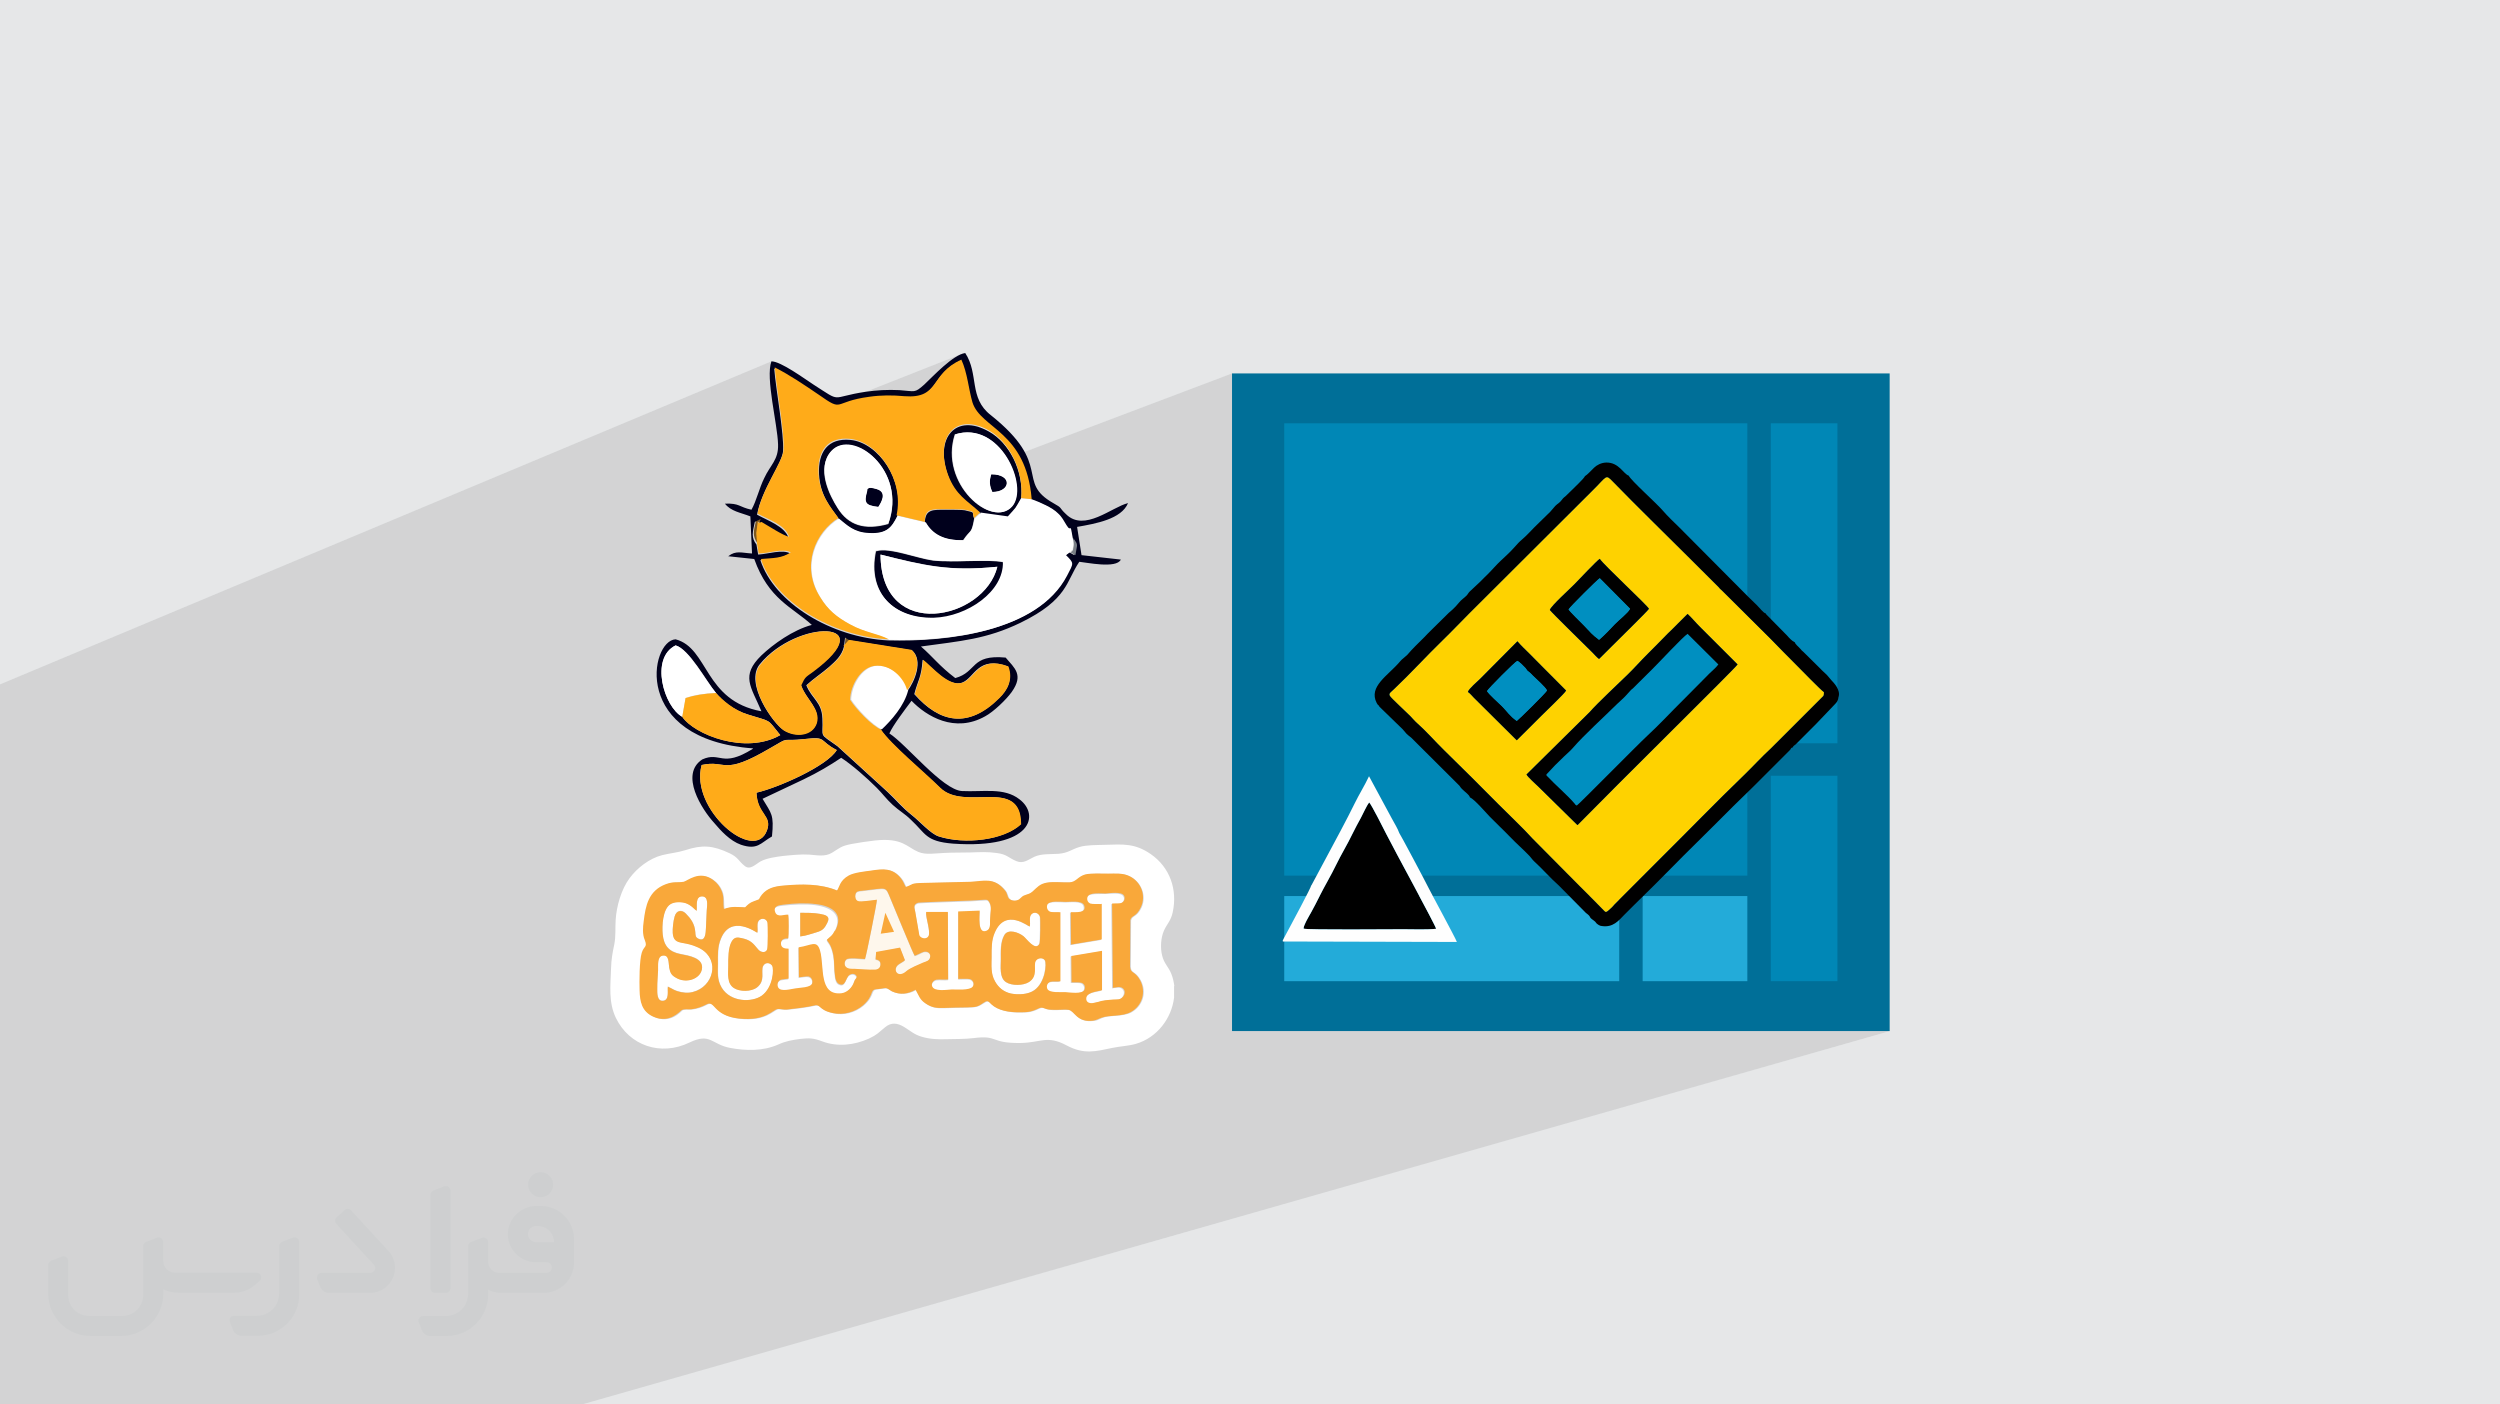 <?xml version="1.0" encoding="UTF-8"?>
<!DOCTYPE svg PUBLIC "-//W3C//DTD SVG 1.0//EN" "http://www.w3.org/TR/2001/REC-SVG-20010904/DTD/svg10.dtd">
<!-- Creator: CorelDRAW -->
<svg xmlns="http://www.w3.org/2000/svg" xml:space="preserve" width="94.192mm" height="52.917mm" version="1.0" style="shape-rendering:geometricPrecision; text-rendering:geometricPrecision; image-rendering:optimizeQuality; fill-rule:evenodd; clip-rule:evenodd"
viewBox="0 0 9404.92 5283.66"
 xmlns:xlink="http://www.w3.org/1999/xlink"
 xmlns:xodm="http://www.corel.com/coreldraw/odm/2003">
 <defs>
  <style type="text/css">
   <![CDATA[
    .fil14 {fill:black}
    .fil4 {fill:#00001C}
    .fil10 {fill:#006F98}
    .fil11 {fill:#0087B6}
    .fil15 {fill:#008FC0}
    .fil12 {fill:#23ABD9}
    .fil7 {fill:#797E86}
    .fil3 {fill:#7C5821}
    .fil8 {fill:#F9A83A}
    .fil13 {fill:#FED200}
    .fil9 {fill:#FEF7EC}
    .fil16 {fill:#FEFEFE}
    .fil6 {fill:#FFAB19}
    .fil5 {fill:white}
    .fil1 {fill:#373435;fill-rule:nonzero;fill-opacity:0.031}
    .fil2 {fill:#2B2A29;fill-opacity:0.102}
    .fil0 {fill:#E6E7E8}
   ]]>
  </style>
 </defs>
 <g id="Layer_x0020_1">
  <polygon class="fil0" points="-0,0 9404.92,0 9404.92,5283.66 -0,5283.66 "/>
  <g id="_2161038126048">
   <path class="fil1" d="M1125.4 4672.59l0 197.03c0,20.41 -3.74,40.82 -11.66,59.56 -7.92,18.74 -19.16,36.25 -33.74,50.4 -14.58,14.58 -31.65,25.82 -50.4,33.74 -18.74,7.92 -39.15,11.66 -59.56,11.66l-60.82 0c-7.08,0 -14.16,-2.08 -19.99,-6.25 -5.83,-4.16 -10.41,-9.58 -12.92,-16.25l-11.24 -29.16c-0.83,-2.5 -1.25,-5.41 -1.25,-8.33 0,-2.92 1.25,-5.42 2.92,-7.92 1.67,-2.5 3.74,-4.16 6.25,-5.41 2.5,-1.25 5.41,-2.09 7.91,-1.67l86.23 0c22.08,0 42.91,-8.75 58.73,-24.57 15.41,-15.42 24.15,-36.65 24.15,-58.73l0 -179.12c0,-3.33 1.26,-6.66 3.33,-9.58 2.09,-2.92 5,-5 7.92,-6.25l40.82 -15.83c2.5,-0.84 5.41,-1.25 8.33,-0.84 2.92,0.42 5.42,1.26 7.5,2.92 2.09,1.67 4.17,3.75 5.42,6.25 1.25,2.92 2.08,5.83 2.08,8.33z"/>
   <path class="fil1" d="M2033.88 4536.8l-15 0c-59.57,0 -109.13,48.73 -108.31,107.88 0.42,27.5 12.08,54.16 31.66,73.32 19.57,19.57 46.23,30.4 74.14,30.4l39.57 0c5.42,0 10.41,2.08 14.17,5.83 3.74,3.74 5.83,8.75 5.83,14.16 0,5.42 -2.09,10.41 -5.83,14.17 -3.75,3.74 -8.75,5.83 -14.17,5.83l-179.11 0c-10.83,0 -20.83,-4.58 -28.33,-12.08 -7.5,-7.5 -11.66,-17.91 -12.08,-28.33l0 -74.98c0,-2.92 -0.83,-5.41 -2.08,-7.92 -1.25,-2.5 -3.33,-4.57 -5.42,-6.24 -2.08,-1.67 -4.99,-2.51 -7.5,-2.92 -2.92,-0.42 -5.41,0 -8.33,0.83l-41.24 15.83c-2.92,1.25 -5.83,3.33 -7.92,6.25 -2.08,2.92 -2.92,6.25 -2.92,9.58l0 179.12c0,22.08 -8.75,43.32 -24.15,58.73 -15.42,15.42 -36.65,24.57 -58.73,24.57l-86.64 0.01c-2.92,0 -5.42,0.83 -7.92,2.08 -2.5,1.25 -4.58,3.33 -6.25,5.42 -1.66,2.5 -2.5,4.99 -2.92,7.5 -0.41,2.92 0,5.41 1.26,8.33l11.24 29.16c2.5,6.67 7.08,12.5 12.91,16.66 5.83,4.16 12.91,6.25 20,5.83l60.81 0c41.24,0 80.81,-16.25 109.97,-45.82 29.16,-29.16 45.81,-68.74 45.81,-109.97l0 -18.32c15.84,7.91 33.33,12.08 50.82,12.08l157.03 0c30.41,0 59.99,-12.08 81.65,-33.74 21.66,-21.67 33.74,-50.82 33.74,-81.65l0 -85.81c0,-33.32 -13.33,-65.39 -36.65,-89.14 -23.74,-23.74 -55.82,-36.65 -89.14,-36.65zm50.39 136.2l-66.64 0c-7.92,0 -15.42,-2.5 -21.25,-7.91 -5.83,-5.42 -9.59,-12.5 -10.41,-20.42 0,-4.16 0.42,-8.75 2.08,-12.91 1.67,-4.16 3.75,-7.91 6.67,-10.82 5.83,-5.42 13.75,-8.76 21.66,-8.76l7.09 0c16.25,0 31.65,6.25 42.9,17.91 11.66,11.25 17.91,26.66 17.91,42.91z"/>
   <path class="fil1" d="M1694.39 4478.9l0 367.39c0,2.08 -0.42,4.57 -1.25,6.66 -0.84,2.09 -2.09,4.16 -3.75,5.83 -1.67,1.67 -3.33,2.92 -5.41,3.74 -2.09,0.84 -4.16,1.26 -6.67,1.26l-40.82 0c-2.08,0 -4.58,-0.42 -6.66,-1.26 -2.09,-0.83 -4.16,-2.08 -5.42,-3.74 -1.66,-1.67 -2.92,-3.74 -3.74,-5.83 -0.83,-2.09 -1.25,-4.58 -1.25,-6.66l0 -351.57c0,-3.32 0.83,-6.66 2.92,-9.58 2.08,-2.92 4.58,-5 7.91,-6.25l40.83 -15.83c2.5,-0.84 5.41,-1.25 8.33,-1.25 2.92,0.41 5.41,1.25 7.5,2.92 2.5,1.66 4.16,3.74 5.41,6.24 1.25,2.09 2.09,5 2.09,7.92z"/>
   <path class="fil1" d="M1391.56 4863.79l-153.7 0c-7.08,0 -14.17,-2.09 -20,-6.25 -5.83,-4.16 -10.41,-9.99 -13.33,-16.66l-11.24 -28.74c-0.83,-2.51 -1.25,-5.42 -0.83,-8.34 0.41,-2.92 1.25,-5.41 2.92,-7.91 1.66,-2.51 3.74,-4.16 6.24,-5.42 2.51,-1.25 5.42,-2.08 7.92,-2.08l184.11 0c3.33,0 6.66,-1.25 9.58,-2.92 2.93,-2.09 5,-4.58 6.67,-7.92 1.25,-3.33 1.67,-6.66 1.25,-9.99 -0.42,-3.33 -2.08,-6.67 -4.16,-9.17l-141.63 -154.12c-2.92,-3.33 -4.58,-7.92 -4.58,-12.5 0,-4.58 2.09,-8.75 5.83,-12.08l29.58 -27.49c3.33,-2.92 7.92,-4.58 12.5,-4.58 4.58,0.42 8.75,2.09 12.08,5.83l140.37 152.87c55.41,59.57 12.5,157.46 -69.56,157.46z"/>
   <path class="fil1" d="M977.53 4817.97l-20 17.07c-20.83,17.91 -47.49,27.91 -74.98,27.91l-211.19 0c-19.57,0 -39.15,-4.16 -57.06,-12.49l0 16.25c0,20.82 -4.16,41.65 -12.08,60.81 -7.91,19.16 -19.57,36.65 -34.57,51.65 -14.58,14.58 -32.07,26.24 -51.65,34.58 -19.16,7.91 -39.99,12.07 -60.82,12.07l-114.55 0.01c-20.83,0 -41.66,-4.17 -60.82,-12.08 -19.16,-7.92 -36.65,-19.58 -51.65,-34.58 -14.58,-14.58 -26.24,-32.07 -34.57,-51.65 -7.92,-19.16 -12.08,-39.98 -12.08,-60.81l0 -107.89c0,-3.33 1.25,-6.66 2.92,-9.58 2.09,-2.92 4.58,-5 7.92,-6.25l40.82 -15.83c2.5,-0.84 5.41,-1.26 8.33,-0.84 2.92,0.42 5.42,1.25 7.5,2.92 2.09,1.67 4.16,3.75 5.42,6.25 1.25,2.5 2.08,5 2.08,7.92l0 128.71c0,20.83 8.34,40.82 22.92,55.41 14.58,14.58 34.57,22.91 55.4,22.91l125.79 0c20.83,0 40.41,-8.34 54.99,-22.92 14.58,-14.58 22.92,-34.57 22.92,-55.4l0 -184.11c0,-3.33 1.25,-6.67 2.92,-9.59 2.08,-2.92 4.57,-4.99 7.91,-6.24l40.82 -15.84c2.51,-0.83 5.42,-1.25 8.34,-0.83 2.92,0.42 5.41,1.25 7.91,2.92 2.51,1.67 4.17,3.74 5.42,6.25 1.25,2.5 2.08,5.41 2.08,7.91l0 70.4c0,11.66 4.58,23.32 12.92,31.65 8.33,8.34 19.57,13.33 31.65,13.33l307.4 0c3.33,0 7.09,0.84 9.59,2.92 2.92,2.09 5,5 6.25,7.92 1.25,3.33 1.25,6.66 0.41,10.41 0,3.74 -2.08,6.66 -4.57,8.75z"/>
   <path class="fil1" d="M2033.88 4503.89c25.82,0 47.07,-21.25 47.07,-47.07 0,-25.83 -21.25,-47.07 -47.07,-47.07 -25.83,0 -47.08,21.24 -47.08,47.07 0,25.82 21.25,47.07 47.08,47.07z"/>
  </g>
  <polygon class="fil2" points="6912.42,3604.13 7108.85,3878.82 2188.24,5283.66 -0,5283.66 -0,2574.65 2902.05,1359.3 3026.34,1564.96 3616.5,1332.1 3718.71,1751.37 4634.85,1404.82 "/>
  <g id="_2161038139392">
   <path class="fil3" d="M2850 2044.6c0,-10.41 -4.16,-37.49 -2.1,-45.81 10.41,-68.76 -4.16,-18.76 18.76,-35.43 -14.6,-10.41 20.83,-22.92 -22.92,-4.16 -8.35,39.58 -14.6,56.24 6.25,85.42l0 0 0 -0.02z"/>
   <polygon class="fil3" points="3177.04,2432.09 3197.88,2407.08 3181.21,2398.76 3177.05,2432.09 "/>
   <path class="fil4" d="M2845.81 2982.05c2.07,83.32 60.41,85.42 39.58,141.67 -45.81,127.08 -291.65,-79.16 -245.81,-245.81 95.82,-20.83 75.01,43.74 256.22,-62.5 83.32,-47.9 33.33,-24.98 133.32,-35.4 83.33,-10.41 49.99,6.25 118.75,41.65 -35.41,60.41 -220.84,141.67 -302.06,160.42l0.03 0 -0.03 -0.03zm593.7 -370.81c12.5,-49.99 27.08,-62.5 31.23,-129.15 31.26,24.98 97.92,106.24 149.98,85.42 45.83,-18.76 58.34,-102.08 170.83,-60.41 18.74,52.09 -2.09,89.57 -33.33,118.74 -116.65,116.65 -222.89,93.74 -318.72,-14.57l0 0 0 -0.03zm-745.75 -4.16c22.92,29.15 64.59,64.59 120.82,81.23 91.67,29.17 68.76,12.5 120.84,77.07 -131.25,74.99 -322.9,-2.07 -368.72,-68.76 -68.75,-37.49 -122.9,-220.83 -25,-268.72 52.09,14.57 114.59,133.32 152.07,179.15l0 0.03zm718.7 -10.43c-14.6,56.24 -60.42,112.48 -100,147.92 37.49,56.24 162.49,160.42 222.9,218.73 93.74,91.67 304.15,-43.74 304.15,137.5 -64.56,60.42 -210.39,77.08 -308.31,45.82 -31.24,-10.41 -70.84,-56.24 -100,-79.16 -39.58,-31.24 -56.24,-54.16 -91.66,-87.5l-189.57 -172.9c-72.91,-52.09 -52.09,-27.08 -56.24,-104.17 -2.1,-62.5 -39.58,-72.91 -60.41,-125 27.08,-24.98 56.24,-43.74 85.42,-68.76 22.92,-20.83 47.93,-41.65 56.24,-77.07l4.16 -33.33 16.66 10.41 235.42 37.49c43.74,39.58 8.32,118.74 -16.66,152.07l-2.1 -2.07 -0.01 0.01zm-399.98 -20.83c16.66,52.06 75.01,89.57 58.34,143.73 -14.57,47.93 -77.07,54.18 -122.9,27.08 -39.58,-25 -147.92,-177.08 -89.57,-247.9 139.57,-170.83 466.63,-168.73 197.91,27.08 -29.17,20.83 -29.17,18.76 -43.74,49.99l0 0 -0.03 0.02zm866.62 -695.79c33.33,12.5 77.07,29.17 97.92,52.09 16.66,16.66 22.92,31.24 33.33,45.82 20.83,31.25 12.5,-16.66 22.92,45.83 20.83,27.08 14.57,18.73 8.32,64.59l-18.73 -10.42 -16.66 12.5c31.23,31.24 29.15,27.09 4.16,77.08 -110.4,210.41 -452.05,247.9 -668.69,241.67 -214.58,-10.41 -429.15,-141.67 -481.21,-302.06 47.9,-4.16 77.07,-4.16 112.47,-25.01 -29.15,-16.66 -83.32,2.1 -120.82,4.18l-6.25 -37.49c-20.83,-27.08 -14.57,-45.83 -6.25,-85.42 43.74,-20.83 8.35,-6.25 22.92,4.16 29.17,16.66 81.26,49.99 104.17,56.24 -14.58,-43.74 -77.07,-64.59 -118.74,-87.51 16.66,-93.74 95.82,-195.81 97.92,-239.56 4.16,-64.59 -27.09,-231.24 -33.34,-310.4 54.18,29.15 112.48,66.66 164.59,102.08 97.91,68.76 49.99,27.08 191.66,8.32 43.74,-6.25 87.51,-4.16 131.22,-2.07 137.5,10.41 93.74,-83.32 214.58,-137.5 22.92,49.99 27.08,110.4 41.65,160.42 29.17,99.99 202.07,110.4 222.9,364.56l0 -2.11 -0.03 0zm-1047.86 937.44c-116.65,72.91 -120.84,8.32 -189.56,39.58 -85.42,56.24 -2.1,187.5 45.81,239.57 22.92,27.08 58.34,66.66 99.99,81.26 62.5,20.83 72.91,-6.25 116.65,-31.24 8.33,-83.32 -2.09,-85.42 -35.42,-141.67l154.17 -72.91c56.24,-27.08 97.89,-52.09 141.67,-81.26 41.65,27.08 95.82,75.01 133.32,112.49 22.92,22.92 35.4,41.66 60.41,64.59 25.01,22.92 45.83,33.33 68.76,56.24 56.24,52.09 54.16,81.26 158.33,89.58 297.9,20.83 327.06,-108.32 249.97,-166.66 -58.34,-45.81 -137.48,-27.08 -216.64,-31.23 -72.91,-4.18 -210.41,-177.08 -272.89,-216.64 12.48,-29.17 58.31,-89.57 83.32,-122.9 56.24,58.34 162.48,122.9 277.07,58.34 31.23,-16.66 79.16,-62.5 99.99,-91.67 45.81,-64.59 10.41,-89.58 -22.92,-129.16 -133.32,-12.48 -106.24,54.18 -189.56,77.08 -60.41,-45.82 -83.32,-79.17 -129.15,-118.75 150,-20.83 245.84,-27.08 374.96,-89.57 179.15,-87.51 170.83,-156.23 220.83,-229.14 25.01,2.1 139.57,27.08 156.23,-8.32l-147.92 -16.66 -16.66 -106.24c70.84,-12.49 166.66,-29.16 191.66,-89.57 -60.41,14.57 -164.55,110.4 -233.31,41.65 -29.15,-27.08 -10.41,-20.83 -47.9,-41.65 -143.75,-81.26 2.07,-141.67 -235.42,-331.24 -83.32,-64.59 -43.74,-154.17 -95.82,-233.31 -45.81,6.25 -120.82,87.49 -154.17,118.72 -37.49,33.33 -33.33,25.01 -93.74,20.85 -43.74,-2.1 -85.42,0 -127.09,6.25 -137.49,20.83 -85.42,43.74 -195.82,-27.08 -35.4,-22.92 -122.9,-87.49 -158.33,-87.49 -22.92,62.5 22.92,235.39 25.01,312.47 2.07,58.32 -29.17,77.07 -52.09,127.08 -18.73,37.5 -29.15,85.42 -47.93,118.74 -47.92,-10.41 -43.74,-25.01 -99.99,-22.92 22.92,29.17 58.32,33.33 95.82,47.93l6.25 139.57c-39.58,-2.1 -60.41,-12.5 -89.57,10.41l97.9 10.41c54.16,152.07 143.75,181.25 216.64,247.9 -70.82,18.76 -145.82,72.91 -189.56,114.59 -79.16,77.07 -39.58,116.65 0,210.41 -216.65,-39.58 -197.91,-237.49 -322.89,-270.82 -95.82,4.16 -168.73,377.06 291.65,410.37l-2.07 2.07 0.01 -0.05z"/>
   <path class="fil4" d="M3312.46 2086.26c162.48,39.58 256.22,64.59 439.53,45.81 -47.9,199.98 -437.47,285.39 -439.53,-45.81zm-16.66 -12.49c-33.33,160.42 70.82,256.23 220.8,252.07 122.9,-2.07 262.47,-97.9 258.32,-210.4 -58.34,-12.5 -185.4,2.08 -264.57,-6.25 -60.41,-8.32 -164.58,-49.99 -212.48,-35.4l-2.07 0 0 -0.02z"/>
   <path class="fil4" d="M3341.62 1971.69c-89.58,25.01 -150,4.16 -189.57,-58.31 -31.23,-47.93 -83.32,-150 -24.98,-214.58 79.16,-87.51 289.56,70.84 214.58,272.89l-0.02 0zm-187.5 -18.76c31.23,22.93 56.24,50 112.47,54.18 68.76,4.16 87.51,-22.92 108.34,-64.59 29.17,-135.41 -70.82,-277.07 -175,-287.48 -85.42,-8.35 -122.9,45.82 -118.74,129.14 4.16,81.26 43.74,125 75.01,168.73l-2.08 0 0 0.02z"/>
   <path class="fil4" d="M3591.59 1634.22c168.73,-54.18 279.14,195.81 214.58,270.82 -75.01,85.42 -274.98,-85.42 -214.58,-270.82zm95.82 297.9l104.17 14.57c35.4,-39.58 22.92,-24.98 49.99,-68.75 10.41,-106.25 -45.81,-212.49 -120.82,-254.17 -125,-70.84 -206.23,22.92 -154.17,166.66 27.08,79.16 68.76,95.82 120.84,141.67l-0.02 0.02z"/>
   <path class="fil4" d="M3481.19 1965.44c24.98,45.83 68.73,68.76 141.67,66.66 29.15,-43.74 31.23,-20.83 41.65,-81.25 -10.41,-27.09 8.35,-20.84 -35.4,-31.24 -10.41,-2.1 -54.18,-2.1 -68.76,-2.1 -52.06,0 -79.14,-2.09 -81.23,47.93l2.09 -0.02 -0.02 0.02z"/>
   <path class="fil4" d="M3262.46 1846.69c-14.58,45.83 -8.33,54.18 41.67,60.41 12.49,-16.66 35.41,-54.17 -4.16,-66.66 -43.74,-14.57 -37.5,6.25 -37.5,6.25z"/>
   <path class="fil4" d="M3733.26 1850.86c70.84,0 77.07,-66.66 -4.16,-66.66 -8.32,25.01 -8.32,43.74 4.16,66.66z"/>
   <path class="fil5" d="M3295.79 2071.68c49.99,-14.57 152.07,27.09 212.48,35.43 81.23,10.41 206.23,-4.16 264.57,6.25 4.16,112.5 -135.41,206.24 -258.32,210.41 -149.98,4.17 -254.16,-91.66 -220.81,-252.06l2.1 0 -0.02 -0.03zm393.72 -141.67l-22.92 20.84c-12.48,60.41 -12.48,37.5 -41.65,81.25 -72.91,2.1 -116.66,-22.92 -141.67,-66.66l-106.25 -24.98c-20.83,41.68 -39.58,68.76 -108.33,64.59 -56.25,-2.1 -81.26,-29.17 -112.5,-54.18 -85.42,52.09 -143.75,179.15 -68.76,297.9 29.17,47.93 62.51,75.01 112.5,102.09 54.17,29.17 99.99,33.33 145.82,56.24 216.64,6.25 558.27,-29.16 668.71,-241.66 24.99,-47.92 27.08,-45.81 -4.17,-77.07l16.66 -12.5c12.5,-14.6 6.25,2.1 10.41,-22.92 2.09,-8.32 0,-20.83 -2.1,-31.23 -10.41,-62.5 -4.16,-14.57 -22.92,-45.83 -10.41,-16.66 -16.66,-31.23 -33.33,-45.81 -20.85,-20.83 -64.59,-39.58 -97.92,-52.09l-39.58 -4.16c-24.99,43.74 -14.58,29.17 -49.99,68.76l-104.17 -14.57 2.07 2.07 0.07 -0.06z"/>
   <path class="fil5" d="M3312.46 2086.26c2.09,331.23 389.54,245.81 439.53,45.81 -181.25,18.76 -277.07,-4.16 -439.53,-45.81z"/>
   <path class="fil5" d="M3262.46 1846.69c0,0 -6.25,-20.83 37.5,-6.25 37.49,12.5 14.58,49.99 4.16,66.66 -47.92,-6.25 -54.17,-14.59 -41.67,-60.41zm79.16 122.91c72.91,-202.07 -135.41,-360.4 -214.59,-272.9 -56.24,62.5 -6.25,164.58 24.99,214.58 39.58,62.5 99.99,83.32 189.56,58.34l0.03 -0.02z"/>
   <path class="fil5" d="M3733.26 1850.86c-10.41,-22.92 -12.48,-41.65 -4.16,-66.66 81.26,0 72.91,66.66 4.16,66.66zm-139.58 -216.64c-60.41,185.4 139.57,356.22 214.55,270.82 64.59,-75.01 -45.83,-324.98 -214.55,-270.82z"/>
   <path class="fil5" d="M3316.61 2744.55c37.49,-35.43 85.42,-89.57 99.99,-147.92 -10.41,-43.74 -62.5,-97.92 -122.9,-91.67 -49.99,6.25 -89.57,70.84 -91.67,127.07 20.85,33.33 81.26,97.92 116.65,112.5l-2.07 0 0 0.02z"/>
   <path class="fil5" d="M2566.66 2696.65l12.48 -70.84c35.4,-12.5 68.76,-16.66 114.59,-18.73 -39.58,-45.83 -102.08,-164.58 -152.07,-179.15 -97.92,47.93 -43.74,231.24 24.98,268.72l0 0 0.02 0z"/>
   <path class="fil6" d="M2864.56 1963.37c-22.92,16.66 -8.32,-31.23 -18.73,35.43 -2.1,8.32 2.07,35.4 2.07,45.81l6.25 37.5c37.49,0 91.67,-20.85 120.82,-4.17 -35.4,22.93 -64.59,20.84 -112.49,24.99 52.09,160.42 266.66,291.65 481.22,302.05 -43.74,-22.92 -89.57,-24.98 -145.82,-56.24 -50,-27.08 -83.33,-54.18 -112.5,-102.08 -74.98,-118.74 -16.66,-245.81 68.76,-297.9 -31.23,-43.74 -70.84,-87.51 -75.01,-168.74 -4.16,-83.32 33.33,-137.48 118.75,-129.13 104.15,10.41 204.16,152.07 174.97,287.48l106.24 24.99c0,-52.09 27.08,-47.93 81.23,-47.93 12.5,0 56.24,0 68.76,2.09 45.83,10.42 24.98,4.17 35.41,31.24l22.92 -20.83c-50,-45.82 -91.67,-64.59 -120.84,-141.67 -52.09,-143.75 29.17,-237.5 154.17,-166.66 75.01,43.74 131.22,147.92 120.82,254.17l39.58 4.16c-20.83,-256.23 -191.66,-264.58 -222.89,-364.57 -14.58,-50.02 -18.74,-110.4 -41.66,-160.42 -120.82,54.18 -79.16,147.92 -214.55,137.5 -43.74,-4.16 -87.51,-4.16 -131.25,2.1 -141.67,18.73 -93.74,60.41 -191.66,-8.35 -52.09,-35.43 -110.4,-75.01 -164.58,-102.08 6.25,79.16 37.51,243.74 33.33,310.4 -2.07,43.74 -81.24,145.83 -97.9,239.57 41.66,22.92 104.16,41.65 118.73,87.49 -24.98,-6.25 -75.01,-39.58 -104.15,-56.24l0 0.02 0.03 0.01z"/>
   <path class="fil6" d="M3177.04 2432.09c-8.33,37.51 -33.33,56.24 -56.25,77.07 -27.08,24.98 -58.33,43.74 -85.41,68.76 22.92,52.09 58.33,62.5 60.41,125 2.09,77.07 -16.66,49.99 56.24,104.15l189.56 172.9c37.49,33.33 52.09,56.24 91.64,87.51 29.17,22.92 70.84,70.84 99.99,79.16 97.9,31.23 243.75,14.57 308.32,-45.83 0,-181.25 -210.41,-45.81 -304.16,-137.48 -58.33,-58.34 -185.4,-162.48 -222.89,-218.73 -35.43,-14.57 -95.82,-79.16 -116.65,-112.48 2.1,-56.24 41.68,-120.82 91.67,-127.07 62.5,-8.35 112.49,47.93 122.9,91.67 24.98,-33.33 62.48,-112.49 16.66,-152.07l-235.39 -37.49 -20.83 22.92 4.16 2.07 0.02 -0.05z"/>
   <path class="fil6" d="M2845.81 2982.05c81.26,-18.73 264.57,-99.99 302.06,-160.42 -68.76,-35.4 -35.41,-49.99 -118.75,-41.65 -99.99,12.5 -49.99,-12.48 -133.32,35.4 -181.25,106.24 -160.42,41.68 -256.22,62.5 -45.83,166.66 199.98,372.89 245.81,245.82 20.83,-56.24 -35.4,-60.41 -39.58,-141.67l0 0 0 0.02z"/>
   <path class="fil6" d="M3014.55 2577.91c14.58,-31.26 14.58,-29.17 43.74,-49.99 266.65,-197.91 -60.41,-199.98 -197.91,-27.08 -58.34,70.84 49.99,222.89 89.57,247.9 43.75,27.08 106.25,20.83 122.91,-27.08 16.66,-54.16 -41.66,-89.57 -58.34,-143.75l0 0 0.02 0z"/>
   <path class="fil6" d="M3441.61 2611.24c93.74,108.31 202.06,131.22 318.72,14.57 29.17,-29.15 52.09,-68.76 33.33,-118.74 -110.4,-41.65 -124.97,43.74 -170.83,60.41 -52.09,20.83 -118.74,-62.5 -149.98,-85.42 -4.16,64.59 -18.76,79.16 -31.23,129.15l0 0 0 0.03z"/>
   <path class="fil6" d="M2566.66 2696.65c43.74,66.66 237.49,143.73 368.71,68.76 -52.09,-62.5 -27.08,-47.93 -120.84,-77.07 -54.17,-16.66 -95.82,-54.18 -120.82,-81.23 -45.83,2.07 -79.16,8.32 -114.59,18.73l-12.48 70.84 0 0 0.01 -0.03z"/>
   <path class="fil7" d="M4026.97 2077.93l18.75 10.42c6.25,-43.75 12.5,-35.43 -8.34,-64.59 0,8.32 4.17,22.92 2.09,31.23 -6.25,25.01 2.1,8.32 -10.41,22.92l-2.09 0 0 0.02z"/>
   <path class="fil5" d="M4141.71 3402.13l0 134 -115.58 19.43 -1.01 -121.7c16.36,-1.04 61.38,5.1 50.11,-26.59 -7.15,-18.41 -51.14,-12.27 -68.53,-12.27 -16.38,0 -61.38,-6.14 -69.55,10.2 -5.1,10.23 0,22.5 10.22,26.59 8.19,3.06 28.63,1.03 38.86,2.04l0 259.79c-11.24,2.04 -27.62,-1.04 -37.82,2.04 -11.25,3.06 -17.38,15.34 -11.25,26.59 8.19,17.37 52.15,12.27 68.53,12.27 17.38,1.04 61.38,8.19 70.58,-8.19 5.09,-10.22 1,-22.49 -9.2,-26.58 -8.19,-3.06 -28.66,-1.04 -38.87,-2.05l-1.03 -99.2 115.58 -19.43 0 148.3c-18.41,5.1 -58.3,7.15 -59.33,30.68 0,14.32 13.29,19.43 25.56,17.37 36.81,-7.15 20.47,-9.2 76.71,-13.29 15.35,-1.03 25.57,1.04 34.78,-9.19 8.19,-9.2 11.24,-22.5 2.04,-31.71 -10.22,-10.23 -26.58,-4.09 -38.86,-3.07l-3.09 -317.06c9.22,-1.03 29.66,1.04 36.81,-3.06 10.22,-5.1 14.32,-17.38 8.19,-26.59 -9.2,-15.34 -52.15,-8.18 -69.56,-8.18 -16.38,1.01 -59.33,-4.09 -67.49,12.27 -4.09,10.21 0,21.48 10.22,25.57 9.2,3.06 27.62,1.04 38.87,2.05l4.09 -1.01 0 -0.04z"/>
   <path class="fil5" d="M3010.52 3433.84c24.54,0 50.11,0 73.64,4.09 22.5,4.09 41.95,9.2 27.62,34.77 -10.22,20.47 -18.39,28.66 -40.91,34.78 -22.49,6.13 -34.77,12.28 -60.34,15.34l0 -90 0 1.04 -0.01 -0.01zm-46.04 10.23c3.07,8.18 2.05,77.72 0,88.97 -12.28,1.03 -28.63,2.04 -27.62,19.43 0,17.37 15.34,19.43 28.66,19.43l0 112.49c-8.19,2.05 -27.62,2.05 -32.72,6.14 -9.2,6.13 -11.24,18.41 -6.14,27.62 10.21,16.37 49.1,5.09 65.45,3.06 16.38,-2.05 57.28,-2.05 62.4,-19.43 3.06,-10.21 -2.05,-23.52 -14.33,-25.57 -8.19,-2.04 -26.58,2.05 -35.81,3.07l-1.01 -112.5c49.1,-7.15 68.53,-29.66 80.81,13.29 16.38,56.24 -6.13,167.73 79.77,159.55 20.47,-2.05 40.91,-20.47 48.09,-42.96 4.09,-14.32 8.19,-10.22 10.21,-19.43 -5.1,-11.24 -16.35,-13.29 -26.59,-7.15 -15.34,9.2 -14.3,49.1 -41.94,33.75 -9.2,-5.1 -12.28,-19.43 -13.29,-29.66 -4.09,-25.57 -1.01,-51.14 -6.13,-76.71 -7.16,-43.96 -22.5,-51.14 -24.54,-59.31 14.31,-15.34 18.4,-12.27 29.67,-33.75 32.72,-63.39 -12.28,-91.01 -73.65,-99.2 -38.87,-5.13 -81.82,-2.05 -120.68,2.04 -16.38,2.05 -40.91,4.09 -31.71,28.63 8.18,21.48 34.77,7.15 49.09,9.23l2.05 -1.04 -0.03 0.04z"/>
   <path class="fil5" d="M2620.86 3425.65c-7.15,-3.06 -18.39,-20.47 -40.9,-28.65 -16.36,-6.14 -42.96,-6.14 -58.3,4.09 -28.66,18.39 -31.71,81.81 -28.66,112.49 4.09,43.99 24.56,66.48 66.49,74.67 30.67,6.13 89.99,14.32 80.81,58.29 -7.16,34.78 -55.25,52.16 -92.05,33.76 -21.48,-10.22 -25.57,-18.4 -30.68,-40.91 -3.06,-16.38 1.04,-50.12 -25.56,-45 -21.48,4.09 -16.38,38.87 -16.38,55.24 -1.01,23.53 -4.09,43.99 -3.07,67.5 0,15.34 -2.04,50.12 22.5,47.05 23.52,-3.06 15.34,-36.81 17.38,-53.19 19.43,9.2 24.53,15.34 49.09,20.47 22.5,5.1 37.85,4.09 59.33,-5.13 69.56,-28.63 86.93,-128.85 1.04,-164.66 -18.4,-8.19 -35.81,-11.25 -55.24,-15.35 -23.52,-4.09 -33.76,-12.27 -35.81,-36.81 -1.04,-17.37 2.04,-46.03 7.15,-62.39 6.14,-22.49 25.57,-27.62 41.95,-11.24 18.39,19.43 33.73,38.86 35.81,70.57 1.01,12.28 0,19.43 12.28,24.56 26.58,12.28 26.58,-23.52 27.62,-38.86 1.03,-22.5 2.04,-45 3.06,-67.5 1.04,-17.38 8.19,-52.15 -17.38,-53.19 -26.58,0 -18.39,36.81 -20.44,53.19l0 1.04 -0.03 -0.04z"/>
   <path class="fil5" d="M3484.07 3433.84l81.82 0 1.04 253.64c-13.29,2.05 -30.68,-1.01 -43.96,1.04 -11.25,2.04 -20.47,12.28 -16.38,24.55 7.15,21.48 55.24,13.29 74.67,12.28 18.4,0 67.49,4.09 77.73,-10.22 7.15,-10.23 2.04,-24.56 -9.2,-28.63 -7.15,-3.07 -35.81,-1.04 -45,-1.04l0 -253.64 80.81 -3.06c0,17.38 -8.19,88.97 25.56,75.68 15.35,-6.13 13.29,-24.56 13.29,-37.84 1.04,-37.83 8.19,-51.15 -3.06,-70.58 -5.1,-9.2 -8.19,-9.2 -19.43,-8.19 -16.35,1.04 -32.72,2.05 -50.11,3.07 -22.49,1.03 -193.3,6.13 -198.41,8.19 -18.39,7.15 -12.27,18.39 -10.22,33.73l15.34 89c6.14,13.29 27.62,15.34 34.78,2.05 8.18,-17.38 -11.25,-70.58 -9.2,-87.96l-0.03 -2.05 -0.03 -0.01z"/>
   <path class="fil5" d="M2848.94 3508.49c-2.05,0 -97.15,-70.58 -136.02,22.49 -13.28,31.71 -11.24,60.34 -11.24,94.1 0,33.74 -4.09,60.34 14.33,91.01 33.73,55.24 114.54,55.24 150.34,29.67 42.95,-30.68 47.05,-101.25 38.86,-113.53 -9.19,-12.28 -26.58,-12.28 -33.73,2.05 -10.23,20.44 10.2,54.2 -23.52,80.8 -20.47,15.35 -63.42,15.35 -85.91,2.05 -27.62,-17.38 -21.48,-55.24 -21.48,-83.86 0,-27.62 -1.03,-68.53 13.29,-92.05 9.2,-14.31 19.43,-15.34 35.81,-12.28 33.74,7.15 41.94,17.38 63.39,42.95 8.19,10.23 27.62,15.34 33.76,0 3.06,-6.13 3.06,-95.11 1.01,-102.26 -5.1,-14.33 -21.48,-17.38 -31.71,-7.16 -10.23,11.25 -3.07,32.72 -6.14,46.04l-1.01 0 -0.02 -0.01z"/>
   <path class="fil5" d="M3873.73 3485.99c-6.14,0 -91.02,-71.58 -131.93,21.48 -13.28,29.67 -12.28,60.34 -12.28,92.05 0,32.72 -4.08,63.39 13.29,93.06 13.29,23.52 32.72,38.86 59.31,45 27.62,6.13 64.43,4.09 87.96,-12.28 41.94,-29.67 47.05,-100.24 39.9,-112.49 -7.16,-12.28 -27.62,-10.23 -34.78,3.06 -9.2,18.4 10.23,56.24 -25.56,78.76 -21.48,14.31 -64.43,14.31 -85.91,0 -24.56,-16.37 -19.43,-58.29 -19.43,-84.89 0,-29.67 -2.05,-65.47 13.29,-92.05 14.32,-24.53 54.22,-10.21 71.61,4.09 11.24,9.19 44.99,58.29 60.34,28.63 3.06,-6.14 3.06,-92.05 2.04,-101.25 -3.06,-14.33 -21.48,-21.48 -32.72,-9.2 -11.24,12.28 -2.04,31.71 -6.13,46.01l1.03 0 -0.02 0.02z"/>
   <path class="fil8" d="M3010.52 3522.81c25.57,-3.06 37.83,-9.2 60.35,-15.34 22.49,-6.14 30.67,-14.32 40.9,-34.77 13.29,-26.59 -5.12,-30.68 -27.62,-34.78 -23.52,-4.09 -49.09,-4.09 -73.65,-4.09l0 90 0 -1.01 0.02 -0.02z"/>
   <path class="fil9" d="M3298.96 3385.75c0,12.28 -40.91,216.82 -45,223.98 -14.31,0 -60.34,-7.16 -70.58,2.04 -7.15,7.15 -8.18,20.47 -1.03,27.62 8.19,8.19 21.48,6.14 31.71,7.16 24.56,1 52.15,3.06 76.71,3.06 12.28,0 21.47,-6.14 21.47,-18.4 1.04,-14.32 -7.15,-17.37 -18.39,-20.46l2.04 -27.62 90 -16.36 18.39 47.06c-6.13,6.13 -20.46,12.27 -26.58,18.39 -20.47,18.41 0,52.15 32.72,22.5 12.28,-11.25 45,-24.53 62.39,-31.71 12.28,-5.13 23.53,-6.14 26.59,-21.48 2.04,-15.34 -11.24,-22.5 -25.57,-18.41 -9.2,3.09 -24.53,13.28 -32.72,14.32 -5.1,-6.13 -80.8,-191.25 -91.01,-214.77 -20.44,-49.1 -10.23,-39.9 -107.39,-29.67 -11.25,1.04 -20.44,1.04 -24.53,13.29 -3.07,9.2 0,22.49 10.2,25.56 10.23,3.07 55.24,-4.09 69.56,-5.1l1.03 -1.03 -0.01 0.04z"/>
   <path class="fil5" d="M3447.26 3724.3c-28.66,16.35 -58.3,19.43 -89,6.13 -8.19,-4.09 -15.34,-11.24 -24.56,-12.28 -6.13,0 -23.52,3.07 -32.72,4.09 -27.62,2.05 -7.15,22.5 -52.15,61.38 -30.67,25.57 -73.64,37.85 -112.49,28.66 -59.3,-12.28 -43.96,-36.81 -74.67,-27.62 -14.31,4.09 -84.9,13.28 -99.21,14.3 -12.28,1.04 -23.52,-2.04 -33.75,-2.04 -17.38,1.03 -43.99,47.05 -146.26,35.81 -98.18,-11.25 -88.99,-70.58 -121.71,-53.19 -16.38,9.22 -37.83,16.38 -57.28,18.41 -11.24,1.01 -25.57,-2.04 -35.81,3.07 -5.1,3.06 -43.99,53.18 -107.39,24.53 -42.96,-20.44 -50.11,-56.24 -51.14,-99.21 -1.04,-31.71 0,-112.49 8.18,-141.14 8.19,-26.59 22.5,-19.44 11.25,-48.07 -9.2,-21.47 -6.14,-47.05 -4.09,-69.55 7.15,-60.34 18.39,-115.58 82.85,-140.11 29.67,-11.25 40.91,-5.13 67.49,-9.23 14.31,-2.04 59.31,-43.96 110.45,-7.15 15.34,11.24 25.57,24.53 32.74,41.94 9.2,24.56 4.09,42.96 8.19,67.5 32.72,-12.28 47.06,-8.19 79.78,-6.14 10.2,-11.24 17.37,-17.38 31.71,-22.49 30.67,-12.28 12.27,-2.05 31.71,-25.57 20.46,-25.57 47.05,-31.71 78.76,-33.76 68.53,-6.13 139.1,-8.18 203.53,18.4 9.2,-12.28 9.2,-36.81 43.99,-56.24 20.44,-11.24 59.3,-14.31 82.82,-18.4 46.04,-7.15 80.81,-11.24 113.53,28.66 11.24,13.29 11.24,20.44 18.4,32.72 30.67,-10.22 13.29,-14.32 71.58,-15.34l170.8 -4.09c50.11,-2.05 90,-18.4 130.92,32.72 8.19,10.22 8.19,22.49 14.32,29.66 7.15,9.2 23.52,10.23 33.76,6.14 10.2,-4.09 14.3,-13.29 24.53,-17.38 11.24,-5.12 20.46,-5.12 30.67,-14.32 18.4,-17.38 26.59,-28.63 54.21,-33.76 24.55,-5.1 59.33,-1.01 84.89,-1.01 25.57,-1.03 30.68,-21.47 59.33,-29.66 20.45,-6.14 63.4,-3.07 85.91,-3.07 26.59,0 55.24,-3.06 79.77,9.2 42.96,21.48 63.4,72.62 43.97,116.58 -17.38,37.83 -34.78,29.67 -39.88,49.1l-1.03 174.89c1.03,26.58 17.37,13.28 37.82,51.14 23.53,43.99 8.19,95.11 -34.77,119.67 -32.72,18.39 -79.77,9.2 -110.45,21.48 -12.27,5.09 -18.39,10.22 -32.72,11.24 -61.37,7.15 -69.55,-35.81 -91.01,-40.91 -11.24,-2.05 -31.71,0 -43.96,0 -13.29,0 -26.59,1.04 -39.9,-3.06 -12.28,-4.09 -16.38,-8.19 -29.67,-2.05 -29.66,14.31 -42.95,14.31 -75.68,14.31 -33.75,0 -76.71,-6.14 -102.27,-30.68 -8.18,-7.15 -12.27,-15.34 -23.52,-8.19 -29.66,18.4 -31.71,19.44 -67.49,20.44 -28.66,1.04 -57.28,1.04 -85.91,2.05 -28.63,1.01 -47.05,0 -70.57,-17.38 -21.48,-15.34 -24.53,-29.66 -36.81,-51.14l0 0 -0.03 0.02zm969.57 -15.34l0 43.99c-9.2,77.72 -63.39,150.34 -143.19,173.86 -27.62,8.19 -60.34,9.2 -88.97,15.34 -63.42,13.29 -106.36,25.57 -171.82,-9.19 -74.68,-39.9 -96.14,-10.23 -174.89,-9.2 -115.58,1.01 -80.81,-30.68 -175.91,-18.42 -34.78,4.09 -66.49,3.07 -101.25,4.09 -31.71,1.04 -62.4,0 -93.09,-9.19 -28.63,-8.19 -42.95,-22.5 -66.48,-36.81 -25.57,-15.35 -48.06,-18.4 -71.58,1.03 -26.59,21.48 -28.66,27.62 -61.38,42.96 -55.24,24.53 -117.62,31.71 -174.9,10.2 -32.72,-12.28 -48.06,-13.29 -82.83,-9.2 -30.67,4.09 -55.24,8.19 -83.86,21.48 -56.24,24.53 -120.68,23.52 -180.01,12.28 -70.57,-13.29 -73.66,-58.3 -152.39,-20.47 -109.43,53.19 -227.06,11.24 -277.16,-92.05 -28.63,-59.3 -20.44,-121.7 -18.4,-185.11 1.04,-35.81 5.1,-58.29 12.28,-92.05 6.14,-31.71 3.06,-60.34 5.13,-92.05 3.06,-51.14 21.47,-115.58 52.15,-156.48 28.65,-38.86 74.67,-74.67 122.72,-86.92 28.63,-7.16 56.24,-9.2 85.91,-18.4 65.46,-21.48 104.33,-18.4 167.73,11.24 32.72,15.34 33.76,29.67 57.28,48.09 20.47,16.35 40.91,-7.15 59.33,-17.38 22.49,-12.28 59.33,-17.37 83.86,-20.44 30.67,-3.06 68.53,-7.15 99.2,-5.12 29.67,2.04 59.31,9.2 85.91,-7.16 31.71,-19.43 32.72,-24.55 72.62,-32.74 28.63,-5.1 60.34,-10.21 89,-13.29 103.29,-11.24 120.68,25.57 162.62,42.95 28.63,12.28 64.43,5.13 95.11,4.09 33.74,-2.04 67.5,-1.01 101.25,-2.04 35.81,-1.04 62.4,-3.07 98.19,2.04 39.9,5.13 42.95,17.38 74.67,30.68 26.58,11.24 45,-6.14 67.49,-16.38 26.59,-12.28 61.38,-9.2 91.02,-11.24 36.81,-3.07 48.06,-16.38 78.76,-25.57 26.58,-8.19 67.49,-7.15 96.14,-8.19 68.53,-2.05 112.49,-6.13 171.82,34.77 72.62,50.13 101.25,134 82.83,218.88 -7.16,32.72 -20.44,41.94 -32.72,68.53 -12.28,27.62 -14.31,65.46 -7.16,94.09 7.16,30.68 24.53,42.96 34.78,69.56 6.13,15.34 9.2,30.67 11.24,46.03l-1.04 -1.03 -0.03 -0.08z"/>
   <path class="fil8" d="M2848.94 3508.49c3.06,-13.29 -4.09,-35.81 6.13,-46.04 10.23,-10.22 27.62,-7.15 31.71,7.16 2.05,7.15 2.05,96.14 -1.01,102.26 -6.13,15.35 -25.56,10.23 -33.75,0 -20.47,-25.56 -29.67,-35.81 -63.4,-42.95 -16.37,-4.09 -26.6,-3.06 -35.81,12.28 -14.3,24.56 -13.28,65.47 -13.28,92.05 0,28.63 -6.14,66.48 21.47,83.86 21.48,14.33 64.43,14.33 85.91,-2.04 33.76,-25.57 14.32,-60.34 23.52,-80.81 7.15,-14.33 24.56,-14.33 33.76,-2.05 8.19,12.28 4.09,82.85 -38.87,113.53 -35.81,25.57 -116.58,25.57 -150.34,-29.67 -18.4,-30.67 -14.31,-57.27 -14.31,-91.01 0,-33.76 -2.04,-62.39 11.24,-94.1 37.85,-93.08 134,-22.49 136.04,-22.49l1.01 0 -0.03 0.01zm1024.81 -22.5c4.09,-14.3 -4.09,-33.75 6.14,-46.03 11.24,-12.28 28.65,-5.1 32.72,9.2 2.04,9.2 1.03,95.11 -2.05,101.25 -15.34,29.66 -49.1,-20.47 -60.34,-28.63 -18.39,-14.33 -57.28,-28.66 -71.58,-4.09 -15.34,26.58 -13.29,62.39 -13.29,92.05 0,26.58 -6.13,68.53 19.43,84.89 21.48,14.31 64.43,13.29 85.91,0 35.81,-22.49 16.38,-61.37 25.57,-78.76 7.15,-13.29 27.62,-14.32 34.77,-3.06 7.15,12.28 2.04,82.82 -39.9,112.49 -23.52,16.38 -60.34,17.38 -87.96,12.28 -26.59,-6.14 -46.03,-21.48 -59.31,-45 -17.37,-29.67 -13.28,-60.34 -13.28,-93.09 0,-31.71 -1.04,-62.39 12.28,-92.05 40.9,-93.08 125.8,-21.47 131.92,-21.47l-1.04 0 0 0.02zm-733.32 15.34c-11.24,21.48 -15.34,19.44 -29.67,33.76 2.05,8.19 16.38,15.34 24.56,59.3 4.09,25.57 2.05,51.15 6.14,76.71 1.01,10.23 4.09,23.52 13.28,29.67 27.62,15.34 25.57,-24.56 41.95,-33.76 10.21,-6.13 22.49,-4.09 26.58,7.16 -2.04,9.19 -6.13,6.13 -10.22,19.43 -7.15,22.49 -27.62,40.91 -48.06,42.95 -85.91,9.2 -63.42,-102.28 -79.77,-159.54 -12.28,-42.96 -31.71,-20.47 -80.81,-13.29l1.01 112.49c9.22,0 28.65,-4.09 35.81,-3.06 11.24,2.04 17.37,15.34 14.3,25.56 -5.1,17.38 -47.05,16.38 -62.39,19.43 -17.38,2.05 -55.24,14.33 -65.45,-3.06 -5.12,-9.2 -3.06,-21.48 6.14,-27.62 6.13,-4.09 24.53,-4.09 32.72,-6.13l0 -112.5c-13.29,0 -28.66,-2.04 -28.66,-19.43 0,-17.37 15.34,-19.43 27.62,-19.43 2.04,-11.24 2.04,-80.81 0,-88.97 -14.31,-2.04 -40.91,12.28 -49.1,-9.2 -9.2,-24.55 15.34,-26.58 31.71,-28.65 38.86,-5.1 81.82,-7.16 120.68,-2.05 61.38,7.15 106.36,35.81 73.64,99.2l-2.05 1.04 0.03 -0.04zm-519.56 -75.68c2.05,-16.38 -6.13,-53.18 20.45,-53.18 25.56,0 18.41,35.8 17.37,53.18 -1.03,22.5 -2.04,45 -3.06,67.5 -1.04,15.34 -1.04,51.14 -27.62,38.86 -12.28,-6.14 -11.24,-12.28 -12.28,-24.56 -2.05,-31.71 -17.38,-52.15 -35.81,-70.57 -16.38,-16.38 -35.81,-11.24 -41.94,11.24 -5.1,17.38 -8.19,45 -7.16,62.4 2.05,24.53 11.25,32.71 35.81,36.8 19.43,3.09 36.81,7.16 55.24,15.35 85.91,35.81 68.53,136.01 -1.01,164.67 -21.47,8.18 -36.8,9.19 -59.33,5.12 -24.55,-5.12 -28.63,-11.24 -49.09,-20.47 -2.05,16.38 6.13,50.13 -17.38,53.19 -24.56,3.06 -22.5,-31.71 -22.5,-47.05 0,-23.52 2.05,-43.96 3.07,-67.5 1.01,-16.37 -4.09,-51.14 16.38,-55.24 26.58,-5.1 22.49,28.63 25.56,45 4.09,22.5 9.2,29.67 30.68,40.91 36.8,18.4 84.89,1.01 92.05,-33.76 9.19,-43.96 -50.11,-52.15 -80.81,-58.29 -41.95,-8.19 -62.4,-30.67 -66.49,-74.67 -3.06,-30.68 0,-94.1 28.63,-112.49 15.35,-10.23 41.95,-9.2 58.3,-4.09 22.49,8.19 33.75,24.55 40.91,28.63l0 -1.01 0.02 0.03zm863.2 7.16c-2.04,17.37 17.38,70.57 9.23,87.96 -6.14,13.28 -27.62,11.24 -34.77,-2.05l-15.35 -89c-3.06,-15.34 -9.19,-26.58 10.23,-33.73 6.13,-2.05 175.91,-7.16 198.4,-8.19 16.36,-1.01 32.72,-2.05 50.11,-3.07 11.24,0 13.29,-1.01 19.43,8.19 11.24,20.44 4.09,32.72 3.07,70.58 0,13.28 2.04,31.71 -13.29,37.84 -34.78,14.31 -25.57,-58.29 -25.57,-75.68l-80.81 3.06 0 253.64c9.2,0 37.83,-1.03 45,1.04 11.24,4.09 17.38,18.39 9.2,28.63 -11.24,14.3 -60.34,10.22 -77.73,10.22 -19.43,1.01 -67.49,9.2 -74.67,-12.28 -4.09,-11.24 5.13,-22.49 16.38,-24.55 13.29,-2.05 29.66,1.03 43.99,-1.04l-1.04 -253.64 -81.82 0 0 2.05 0 0.01zm656.62 -31.71c-10.21,-1.04 -29.67,1.03 -38.86,-2.05 -10.23,-4.09 -14.31,-15.34 -10.23,-25.57 7.15,-17.37 50.12,-12.27 67.49,-12.27 16.38,-1.01 60.34,-8.19 69.56,8.18 5.12,10.21 1.04,21.48 -8.19,26.59 -7.15,4.09 -26.58,2.04 -36.81,3.06l3.06 317.06c12.28,-1.03 28.63,-7.15 38.87,3.07 9.2,9.19 6.13,23.52 -2.05,31.71 -10.22,11.24 -20.46,8.18 -34.77,9.19 -56.24,4.09 -38.86,6.14 -76.71,13.29 -12.28,2.05 -26.58,-2.04 -25.57,-17.38 1.01,-23.52 40.91,-25.56 59.31,-30.67l0 -148.3 -115.58 19.43 1.01 99.2c10.22,0 30.67,-1.01 38.86,2.05 10.22,4.09 14.32,16.35 9.2,26.58 -9.2,16.36 -53.19,9.2 -70.58,8.19 -17.37,-1.03 -60.34,4.09 -68.52,-12.28 -5.13,-11.24 1,-23.52 11.24,-26.58 10.22,-3.06 25.56,0 37.84,-2.05l0 -259.78c-10.22,-1.01 -30.67,1.04 -38.86,-2.04 -10.21,-4.09 -14.31,-16.38 -10.21,-26.59 8.19,-16.38 52.15,-10.22 69.56,-10.22 17.38,0 60.34,-6.14 68.53,12.28 12.28,31.71 -32.72,25.56 -50.13,26.58l1.04 121.72 115.58 -19.43 0 -134 -4.09 1.04 0.03 0.01zm-842.73 -16.36c-14.33,1.04 -59.33,9.2 -69.56,5.13 -10.22,-3.06 -12.28,-16.38 -10.22,-25.57 3.06,-12.28 13.28,-12.28 24.55,-13.29 97.15,-10.22 86.93,-19.43 107.4,29.67 10.2,23.52 85.9,209.67 91.01,214.78 7.15,-2.05 23.52,-11.25 32.72,-14.33 13.29,-4.09 27.62,3.07 25.57,18.4 -3.07,15.34 -13.29,16.38 -26.59,21.47 -16.38,7.16 -49.1,20.47 -62.39,31.71 -32.72,29.67 -53.19,-4.08 -32.72,-22.49 7.15,-6.14 21.47,-12.28 26.58,-18.4l-18.39 -47.05 -90 16.38 -2.04 27.62c11.24,3.06 19.43,6.14 18.41,20.44 -1.04,12.28 -10.23,18.4 -21.48,18.4 -23.52,1.03 -52.15,-2.05 -76.71,-3.07 -10.22,0 -23.52,1.04 -31.71,-7.15 -7.15,-7.15 -6.13,-20.47 1.01,-27.62 10.23,-9.2 55.24,-2.05 70.58,-2.05 4.09,-8.18 44.99,-211.72 44.99,-223.97l-1.03 1.01 0.02 -0.03zm146.25 338.52c12.28,21.48 15.34,36.81 36.81,51.14 23.52,16.38 42.95,18.4 70.57,17.38 28.63,-1.03 57.28,-2.04 85.91,-2.04 35.81,-1.01 38.86,-1.01 67.49,-20.44 11.25,-7.16 16.36,1 23.53,8.18 25.56,24.56 68.52,30.68 102.26,30.68 32.72,0 46.04,0 75.68,-14.33 13.29,-6.13 17.38,-2.04 29.67,2.05 13.29,4.09 26.59,2.05 39.9,3.06 13.29,0 32.72,-2.04 43.96,0 22.5,4.09 30.68,48.07 91.02,40.91 14.32,-2.04 20.46,-7.15 32.72,-11.24 30.67,-11.24 76.7,-3.06 110.44,-21.48 42.95,-23.52 58.3,-75.68 34.78,-119.67 -20.45,-36.81 -35.81,-23.52 -37.83,-51.14l1.03 -174.89c4.09,-19.43 22.5,-10.22 39.88,-49.09 20.46,-43.99 0,-96.14 -43.97,-116.58 -24.55,-12.28 -53.18,-9.2 -79.77,-9.2 -22.49,0 -65.45,-2.05 -85.9,3.06 -28.66,8.19 -33.76,28.63 -59.33,29.67 -25.57,1.01 -60.34,-3.07 -84.9,1.01 -27.62,5.12 -35.81,17.37 -54.21,33.75 -10.22,9.2 -18.39,9.2 -30.67,14.31 -11.24,4.09 -15.34,14.32 -24.53,17.38 -10.23,4.09 -25.57,3.06 -33.76,-6.14 -6.13,-7.15 -5.12,-19.43 -14.32,-29.67 -41.95,-52.15 -80.81,-34.77 -130.91,-32.71l-170.81 4.08c-58.29,1.04 -40.91,5.13 -71.58,15.35 -7.15,-12.28 -8.19,-19.43 -18.4,-32.72 -31.71,-39.9 -67.49,-35.81 -113.52,-28.66 -23.53,3.06 -62.4,7.15 -82.83,18.4 -34.77,19.43 -34.77,44.99 -43.99,56.24 -64.43,-26.59 -135.01,-24.56 -203.53,-18.4 -31.71,3.06 -58.3,9.2 -78.76,33.74 -18.4,23.52 0,13.29 -31.71,25.57 -14.33,5.09 -21.48,12.27 -31.71,22.49 -32.72,-1.04 -47.06,-5.12 -79.78,6.14 -4.08,-24.56 2.05,-42.96 -8.18,-67.5 -7.16,-17.38 -17.38,-30.67 -32.75,-41.94 -51.14,-37.85 -96.14,4.09 -110.45,7.15 -25.56,4.09 -36.81,-2.04 -67.49,9.2 -64.43,24.56 -75.68,79.77 -82.85,140.11 -3.06,22.5 -5.1,48.06 4.09,69.56 11.24,28.63 -3.07,21.47 -11.24,48.06 -9.2,28.65 -9.2,109.43 -8.19,141.15 1.03,42.95 8.19,79.77 51.14,99.2 62.39,28.66 102.28,-22.5 107.39,-24.53 9.2,-5.13 24.56,-2.05 35.81,-3.06 19.43,-2.05 39.9,-9.23 57.28,-18.42 32.72,-17.38 22.49,41.95 121.71,53.19 102.27,11.24 128.86,-34.77 146.26,-35.81 10.22,-1.04 21.48,3.06 33.75,2.04 14.31,-1 84.9,-10.22 99.21,-14.3 31.71,-9.2 16.38,15.34 74.67,27.62 38.86,8.19 81.82,-3.06 112.49,-28.63 45,-38.86 23.52,-59.33 52.15,-61.38 9.2,0 26.59,-4.09 32.72,-4.09 9.2,0 16.38,8.19 24.56,12.28 30.67,14.33 60.34,10.23 89,-6.13l0 0 0.03 0.03z"/>
   <polygon class="fil8" points="3330.65,3433.84 3363.37,3505.42 3313.25,3512.58 3330.64,3433.81 "/>
   <rect class="fil10" x="4634.85" y="1404.82" width="2474" height="2474"/>
   <g>
    <rect class="fil11" x="4831.28" y="1592.49" width="1742.16" height="1701.57"/>
    <rect class="fil12" x="4831.28" y="3370.9" width="1260.16" height="320.25"/>
    <rect class="fil12" x="6179.61" y="3370.9" width="393.83" height="320.25"/>
    <rect class="fil11" x="6661.61" y="2918.33" width="250.8" height="772.82"/>
    <rect class="fil11" x="6661.61" y="1592.49" width="250.8" height="1203.7"/>
   </g>
   <g>
    <path class="fil13" d="M5522.3 2603c3.74,-12.58 35.44,-38.74 45.8,-49.16l140.38 -141.29c13.32,16.1 30.52,31.85 45.87,47.19 15.84,15.83 29.91,30.27 45.71,46.1l91.55 91.94c-5.38,11.01 -78.72,80.15 -92.97,94.79l-92.66 92.31 -161.37 -160.23c-7.38,-7.46 -13.25,-15.36 -22.32,-21.66zm458.52 75.34c24.8,-29.24 114.73,-113.55 142.94,-141.02 25.72,-25.04 48.8,-51.59 74.52,-77.05 25.87,-25.61 49.8,-50.32 75.34,-76.26 12.66,-12.86 24.66,-23.15 37.54,-37.09l37.46 -37.3c17.47,16.25 30.44,32.71 46.95,49.08l141.11 140.9c-7.24,10.28 -137.5,139.26 -150.69,152.65l-301.48 300.59c-25.85,25.59 -49.55,50.6 -75.52,76.08l-74.56 75.09 -145.41 -143.01c-9.97,-9.67 -41.45,-37.77 -46.33,-47.31l238.13 -235.33zm-150.37 -383.72c4.72,-15.57 76.02,-79.5 92.62,-96.74 14.85,-15.43 83.62,-87.9 95.01,-95.55 16.21,24.28 181.39,177.15 185.18,188.03 -7.2,10.77 -120.47,121.22 -140.26,141.38l-47.43 47.24c-8.47,-6.03 -16.91,-16.37 -24.15,-23.55 -22.71,-22.56 -154.34,-151.22 -160.97,-160.8zm1031.15 308.92c-10.38,-6 -86.75,-85.16 -102.32,-100.42 -35.11,-34.44 -67.17,-68.36 -101.7,-103.28l-179.92 -178.74c-5.8,-4.52 -8.06,-7.37 -12.74,-12.9l-114.38 -114.05c-92.37,-92.14 -191.56,-188.5 -282.03,-281.61 -29.88,-30.74 -21.19,-22.17 -80.71,35.86l-460.81 459.39c-34.6,34.58 -66.93,68.96 -102.02,102.93 -57.96,56.13 -121.44,125.7 -178.87,179.83 -5.14,4.85 -8.93,8.49 -13.25,12.37 -5.59,5.02 -8.17,8.86 -4.29,15.24 5.18,8.53 59.81,58.71 76.36,75.38 8.38,8.44 16.12,18.2 25.08,26.1 36.25,31.94 67.2,68.18 102.41,102.61 70.42,68.89 137.29,135.29 205.54,204.38 35.3,35.73 95.87,92.78 126.59,127.54l178.55 180.06c17.84,17.41 33.78,33.37 51.33,51.15l38.07 38.82c8.62,8.58 8,11.31 28.55,-8.05 5.07,-4.78 7.8,-7.64 12.39,-13.22l179.15 -179.53c97.59,-96.73 206.87,-209.55 306.94,-305.82 35.3,-33.96 66.72,-68.96 102.82,-102.14l192.15 -192.14c7.8,-7.3 6.72,-5.94 7.09,-19.77z"/>
    <path class="fil14" d="M6861.59 2603.54c-0.37,13.83 0.71,12.47 -7.09,19.77l-192.15 192.14c-36.11,33.18 -67.53,68.18 -102.82,102.14 -100.07,96.26 -209.34,209.08 -306.94,305.82l-179.15 179.53c-4.59,5.58 -7.32,8.44 -12.39,13.22 -20.55,19.36 -19.93,16.62 -28.55,8.05l-38.07 -38.82c-17.55,-17.78 -33.49,-33.74 -51.33,-51.15l-178.55 -180.06c-30.71,-34.76 -91.29,-91.81 -126.59,-127.54 -68.25,-69.1 -135.12,-135.49 -205.54,-204.38 -35.22,-34.44 -66.17,-70.67 -102.41,-102.61 -8.97,-7.9 -16.7,-17.66 -25.08,-26.1 -16.55,-16.66 -71.18,-66.85 -76.36,-75.38 -3.87,-6.38 -1.3,-10.21 4.29,-15.24 4.32,-3.88 8.11,-7.52 13.25,-12.37 57.43,-54.13 120.91,-123.7 178.87,-179.83 35.09,-33.98 67.42,-68.36 102.02,-102.93l460.81 -459.39c59.52,-58.02 50.82,-66.6 80.71,-35.86 90.47,93.11 189.66,189.47 282.03,281.61l114.38 114.05c4.68,5.53 6.94,8.38 12.74,12.9l179.92 178.74c34.53,34.93 66.59,68.85 101.7,103.28 15.57,15.26 91.93,94.42 102.32,100.42zm-899.1 -812.29c-3.64,9.48 -41.43,44 -51.76,54.84l-20.61 19.94c-20,15.5 -9.53,14.54 -32.68,31.33 -7.96,5.77 -17.76,20.08 -25.48,27.9 -24.98,25.32 -54.97,52.45 -78.29,77.63 -17.67,19.08 -34.58,31.7 -41.62,39.49 -30.13,33.4 -28.94,32.29 -64.71,65.51 -18.62,17.28 -33.36,35.3 -51.39,53.18 -9.48,9.4 -17.74,16.87 -26.81,26.62l-40.75 38.24c-5.18,5.38 -6.34,9.5 -11.13,14.46 -9.73,10.04 -18.95,14.35 -29.75,27.92l-10.87 12.58c-4.4,4.63 -8.25,8.26 -12.89,12.77 -4.44,4.31 -9.1,7.43 -13.66,11.91l-73.07 72.07c-2.35,1.98 -4.38,4.14 -6.44,6.47 -4.6,5.2 -8.18,8.68 -12.47,13.06 -24.75,25.24 -41.63,39.81 -63.97,66.36l-21.68 18.77c-2.64,2.39 -3.79,3.92 -6.11,6.68 -44.51,52.82 -119.24,93.47 -87.34,155.53 6.28,12.22 8.41,6.95 10.16,13.94l87.39 84.8c16.76,19.41 12.08,15.93 32.29,31.78l181.78 181.09c4.48,5.94 3.53,6.41 9.33,12.06 14.02,13.69 26.98,21.32 29.69,31.34 18.46,8.5 58.03,55.48 75.15,73.11 24.84,25.58 50.1,48.71 74.88,74.57 27.29,28.5 48.2,45.72 74.31,72.99 5.42,5.66 11.14,14.55 16.76,19.55 26.08,23.21 63.61,65.56 93.82,91.95l101.92 103.06c22.9,16.29 6.85,13.05 28.1,27.38 12.31,8.3 6.56,9.91 18.82,17.15 6.37,3.76 6.63,3.54 12.74,4.44 41.84,6.14 62.23,-19.3 85.1,-43.03 12.73,-13.19 24.28,-24.43 37.4,-37.3 50.31,-49.37 99.6,-97.51 148.75,-148.04 49.49,-50.85 98.91,-97.72 148.67,-148.08 49.16,-49.72 98.91,-98.8 149.33,-147.45l138.81 -138.81c5.35,-6.64 1.87,-7.35 9.07,-8.62 5.94,-9.75 5.21,-5.99 12.4,-12.51l33.07 -33.12c15.32,-15.56 29.37,-29.47 44.78,-44.89l65.68 -68.8c7.67,-8.2 15.18,-13.99 16.83,-29.68 10.17,-26.93 -17.72,-55.07 -26.72,-64.64 -8.87,-9.45 -11.89,-15.56 -22.12,-24.75 -8.6,-7.74 -15.8,-14.82 -23.85,-23.21l-59.09 -58.43c-5.81,-4.43 -6.51,-5.88 -11.61,-11.71 -8.73,-9.96 -19.02,-16.76 -20.04,-23.79 -12.26,-6.13 -21.49,-16.54 -30.1,-26.41l-77.55 -78.71c-2.35,-3.12 -0.39,-0.12 -2.92,-4.44 -7.78,-0.81 -22.68,-20.92 -33.49,-31.37 -11.43,-11.05 -21.17,-20.21 -32.43,-31.6l-257.57 -259.12c-21.13,-20.63 -44.35,-42.39 -63.45,-64.69 -24.39,-28.49 -118.91,-112.18 -127.99,-131.19 -19.28,-5.85 -36.66,-49.85 -83.75,-49.27 -19.43,0.25 -36.45,9.61 -46.38,19.27 -8.01,7.82 -27.02,28.14 -34.48,31.91z"/>
    <path class="fil15" d="M5817.27 2913.77c3.3,10.79 -0.59,1.87 4.71,7.68 25.55,28.02 76.75,71.99 101.44,101.52 5.85,7.01 1.32,3.77 8.42,7.49 5.59,-2 227.12,-227.25 266,-263.18 46.63,-43.1 88.36,-88.7 133.59,-133.32 22.72,-22.41 43.55,-43.78 65.91,-66.45 11.41,-11.57 21.24,-21.94 32.88,-33.27 10.59,-10.3 26.38,-23.46 34.24,-34.66l-115.83 -115.12c-17.13,10.3 -108.82,109.51 -132.25,132.31l-74 73.41c-6.05,4.68 -3.9,2.76 -8.98,8l-16.25 17.85c-8.69,10.16 -23.64,22.29 -33.85,32.42 -47.31,46.99 -124.69,117 -165.97,164.91 -10.88,12.64 -21.74,20.98 -33.61,32.62 -11.6,11.36 -21.72,21.54 -33.5,32.72l-32.95 35.07z"/>
    <path class="fil14" d="M4904.06 3493.55c18.12,5.21 328.7,2.25 374.93,2.27 39.06,0.02 86.68,2.31 123.68,-1.78 -1.04,-10.93 -160.33,-301.8 -187.45,-356.28 -8.23,-16.51 -56.95,-112.77 -64.33,-118.96 -10.18,12.91 -22.6,41.84 -31.33,57.92 -10.46,19.28 -21.57,39.05 -30.95,58.72 -19.36,40.55 -43.14,78.79 -62.57,118.96 -19.51,40.34 -42.59,78.57 -62.74,118.59 -10.09,20.06 -19.66,39.12 -30.77,59.02 -6.61,11.84 -29.8,50.17 -28.48,61.54z"/>
    <path class="fil14" d="M5850.22 2878.7c11.78,-11.18 21.9,-21.36 33.5,-32.72 11.87,-11.64 22.73,-19.98 33.61,-32.62 41.28,-47.91 118.66,-117.92 165.97,-164.91 10.2,-10.13 25.16,-22.26 33.85,-32.42l16.25 -17.85c5.07,-5.24 2.93,-3.31 8.98,-8l74 -73.41c23.43,-22.8 115.12,-122.01 132.25,-132.31l115.83 115.12c-7.86,11.19 -23.64,24.35 -34.24,34.66 -11.64,11.33 -21.47,21.7 -32.88,33.27 -22.36,22.67 -43.19,44.04 -65.91,66.45 -45.23,44.62 -86.96,90.21 -133.59,133.32 -38.88,35.94 -260.41,261.18 -266,263.18 -7.1,-3.71 -2.57,-0.48 -8.42,-7.49 -24.68,-29.53 -75.89,-73.5 -101.44,-101.52 -5.3,-5.81 -1.42,3.12 -4.71,-7.68l32.95 -35.07zm-107.54 34.97c4.88,9.54 36.35,37.64 46.33,47.31l145.41 143.01 74.56 -75.09c25.96,-25.48 49.66,-50.49 75.52,-76.08l301.48 -300.59c13.19,-13.39 143.45,-142.36 150.69,-152.65l-141.11 -140.9c-16.51,-16.37 -29.48,-32.83 -46.95,-49.08l-37.46 37.3c-12.88,13.94 -24.88,24.23 -37.54,37.09 -25.53,25.94 -49.47,50.65 -75.34,76.26 -25.72,25.46 -48.8,52.01 -74.52,77.05 -28.22,27.47 -118.14,111.78 -142.94,141.02l-238.13 235.33z"/>
    <path class="fil16" d="M4904.06 3493.55c-1.33,-11.36 21.87,-49.69 28.48,-61.54 11.11,-19.9 20.68,-38.96 30.77,-59.02 20.15,-40.02 43.22,-78.25 62.74,-118.59 19.42,-40.17 43.2,-78.41 62.57,-118.96 9.39,-19.67 20.49,-39.44 30.95,-58.72 8.74,-16.09 21.15,-45.01 31.33,-57.92 7.38,6.19 56.11,102.44 64.33,118.96 27.12,54.48 186.41,345.35 187.45,356.28 -37,4.08 -84.62,1.8 -123.68,1.78 -46.23,-0.02 -356.81,2.95 -374.93,-2.27zm28.63 -162.38c0.04,6.85 -74.68,146.05 -81.34,158.31l-20.93 38.91c-5.91,11.57 -5.4,9.6 -4.17,13.51l654.46 1.68c-4.41,-13.59 -100.66,-190.51 -108.29,-206.69 -8.65,-18.33 -106.33,-201.81 -108.48,-203.22 -5.42,-16.43 -19.91,-39.06 -28.17,-54.94l-85.59 -158.57c-16.09,34.66 -37.06,67.53 -54.29,102.92 -28.12,57.76 -77.42,148.79 -107.97,205.85l-54.02 100.88c-0.19,-0.36 -0.78,0.94 -1.23,1.36z"/>
    <path class="fil14" d="M6015.56 2406.87c-30.05,-22.95 -28.39,-24.69 -57.55,-54.7 -10.6,-10.9 -51.66,-50.41 -57.02,-59.68 6.15,-10.25 109.1,-112.73 117.31,-117.2l113.91 114.82c-7.33,15.75 -42.88,42.59 -58.08,58.77 -18.58,19.78 -38.31,40.79 -58.56,57.99zm-185.12 -112.25c6.63,9.58 138.26,138.24 160.97,160.8 7.24,7.19 15.69,17.52 24.15,23.55l47.43 -47.24c19.79,-20.16 133.06,-130.6 140.26,-141.38 -3.79,-10.87 -168.97,-163.74 -185.18,-188.03 -11.38,7.65 -80.16,80.12 -95.01,95.55 -16.59,17.24 -87.9,81.18 -92.62,96.74z"/>
    <path class="fil14" d="M5705.98 2712.06c-27.09,-18.91 -38.26,-38.44 -56.21,-55.92 -12.93,-12.6 -47.08,-42.77 -55.74,-56.22 6.65,-11.38 104.16,-109.1 114.09,-113.82 7.63,3.5 23.78,19.45 29.88,26.28 6.83,7.64 3.76,8.09 12.99,14.8 6.88,5.01 8.59,7.49 14.31,13.42 11.07,11.48 50.64,45.5 54.39,57.18 -5.74,10.22 -105.56,108.62 -113.71,114.28zm-183.68 -109.06c9.07,6.3 14.94,14.2 22.32,21.66l161.37 160.23 92.66 -92.31c14.25,-14.64 87.59,-83.77 92.97,-94.79l-91.55 -91.94c-15.8,-15.83 -29.87,-30.27 -45.71,-46.1 -15.35,-15.34 -32.55,-31.09 -45.87,-47.19l-140.38 141.29c-10.36,10.41 -42.06,36.57 -45.8,49.16z"/>
    <path class="fil15" d="M6015.56 2406.87c20.25,-17.2 39.98,-38.21 58.56,-57.99 15.21,-16.19 50.75,-43.02 58.08,-58.77l-113.91 -114.82c-8.21,4.47 -111.16,106.95 -117.31,117.2 5.36,9.27 46.42,48.78 57.02,59.68 29.17,30 27.5,31.75 57.55,54.7z"/>
    <path class="fil15" d="M5705.98 2712.06c8.15,-5.66 107.97,-104.05 113.71,-114.28 -3.74,-11.68 -43.31,-45.7 -54.39,-57.18 -5.72,-5.93 -7.43,-8.41 -14.31,-13.42 -9.23,-6.71 -6.16,-7.16 -12.99,-14.8 -6.1,-6.83 -22.26,-22.78 -29.88,-26.28 -9.92,4.71 -107.44,102.43 -114.09,113.82 8.66,13.46 42.81,43.62 55.74,56.22 17.95,17.47 29.13,37 56.21,55.92z"/>
   </g>
  </g>
 </g>
</svg>
